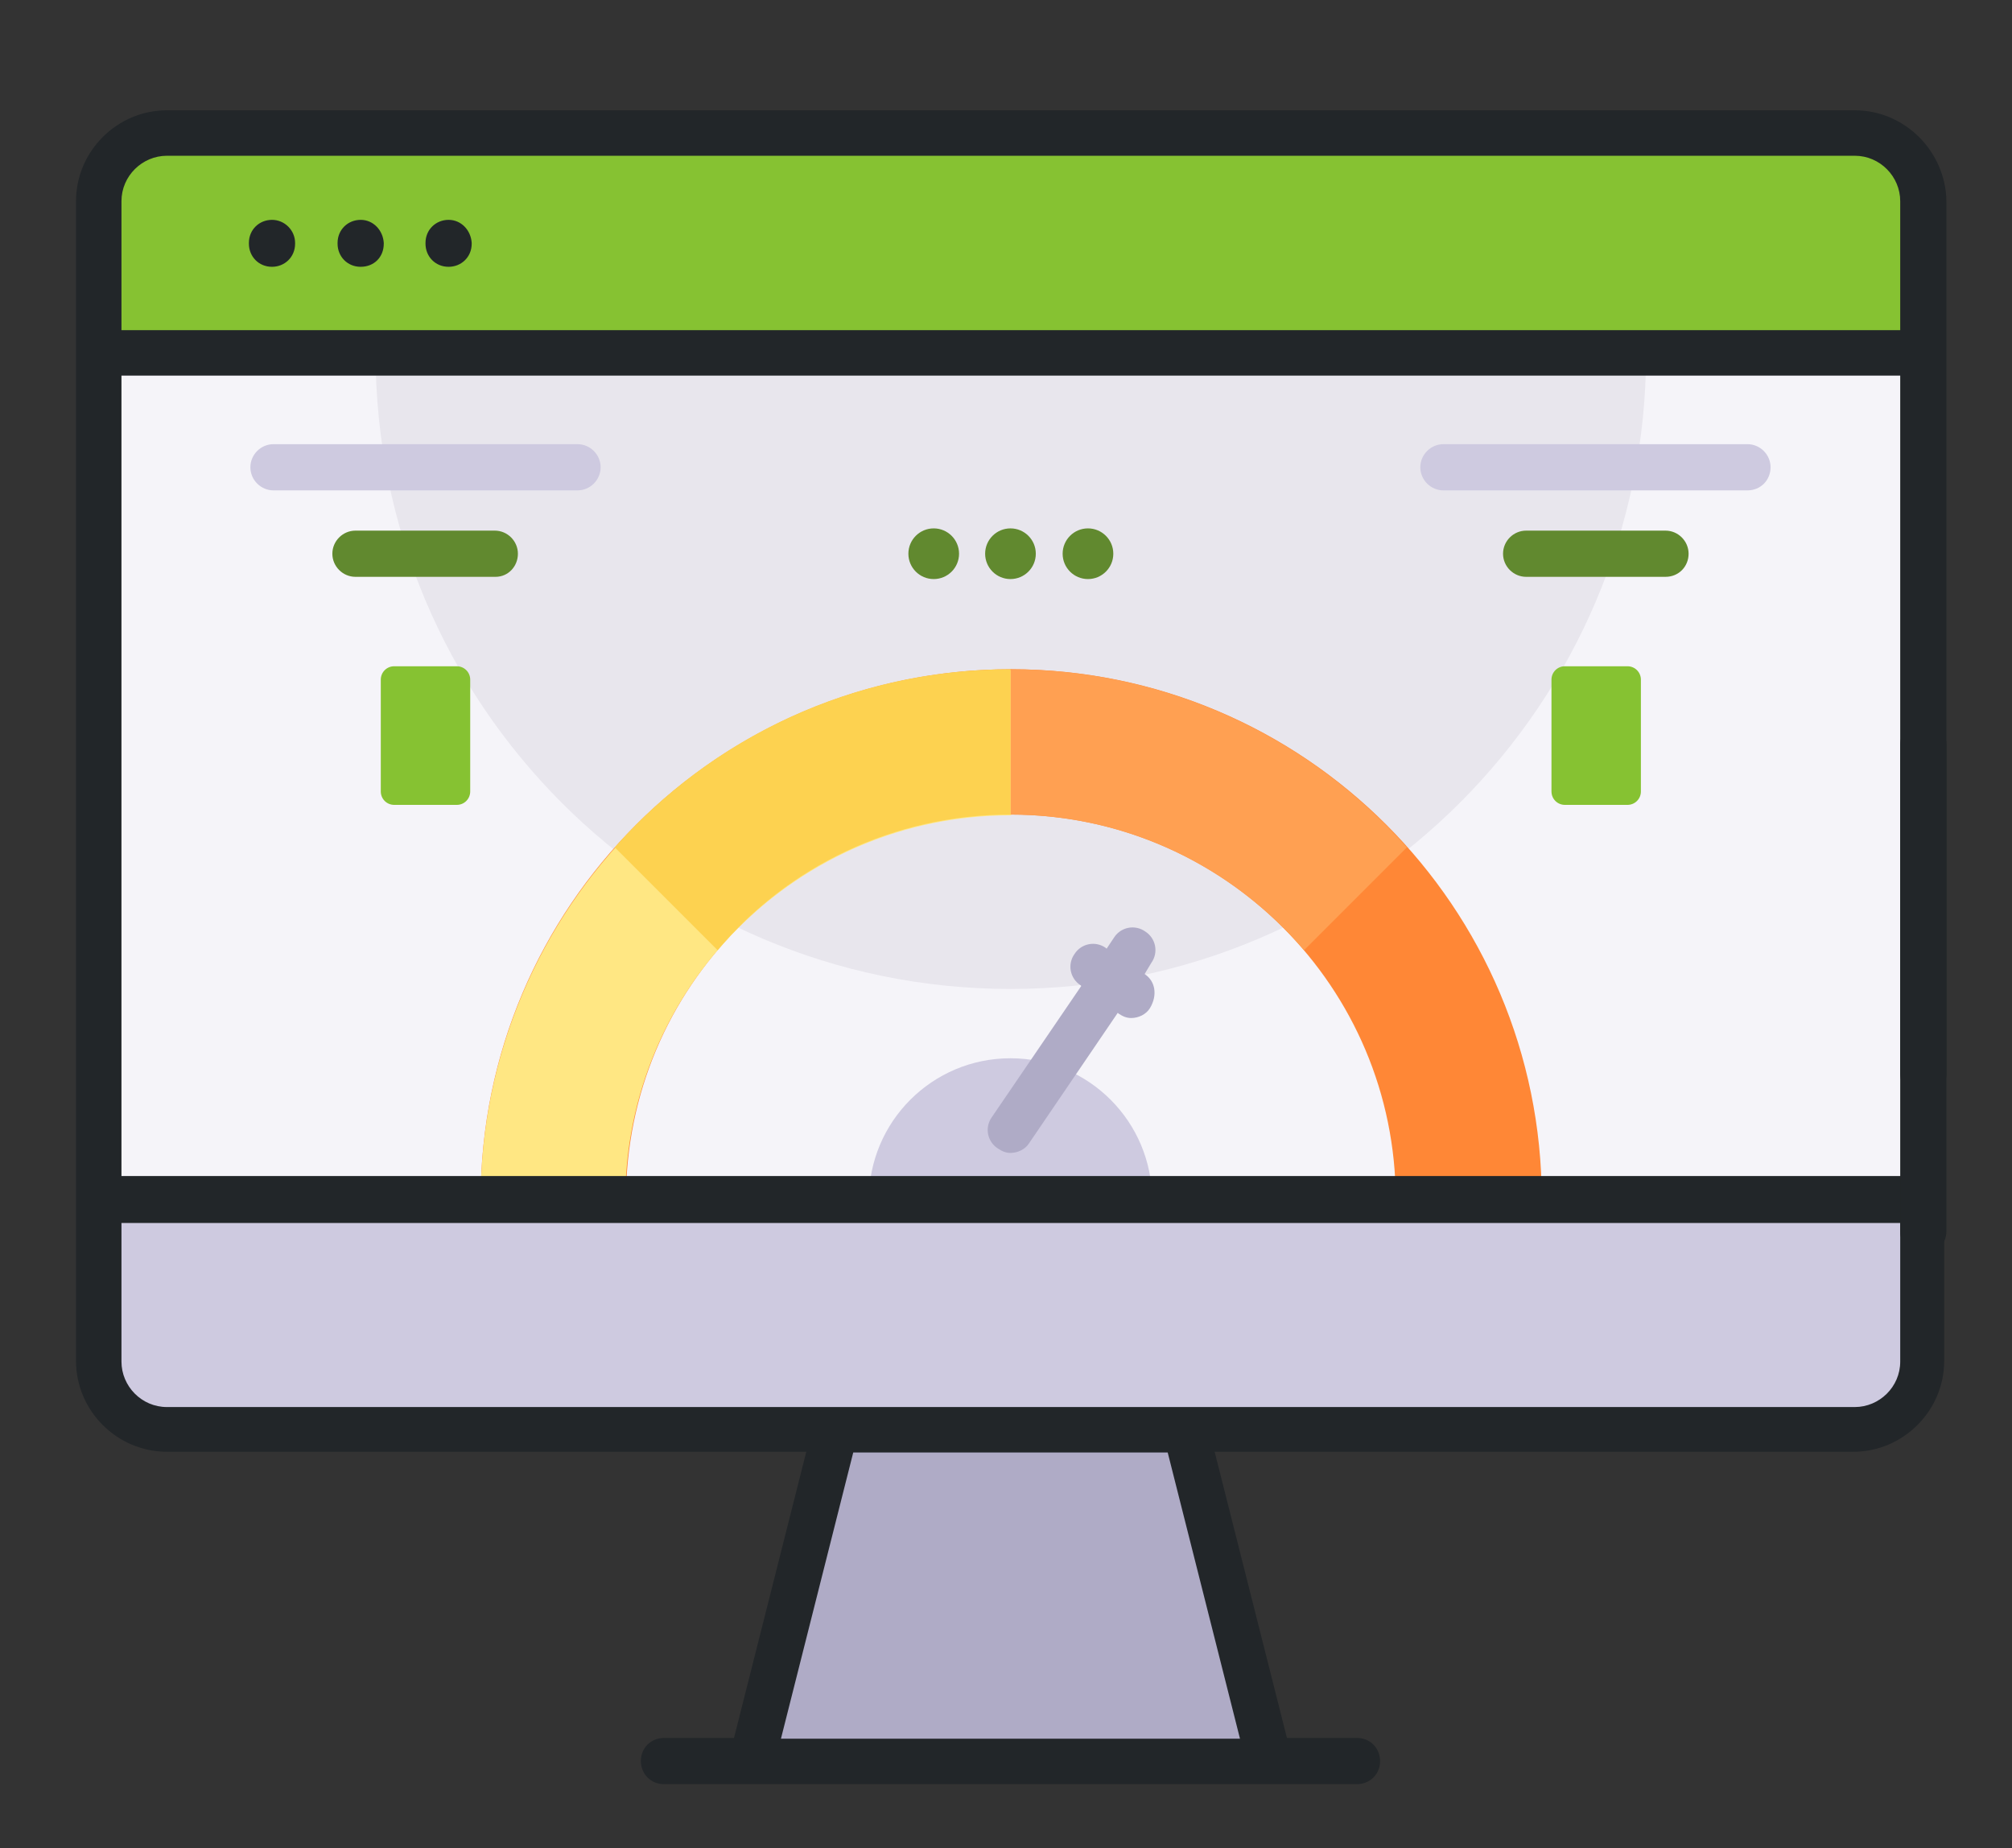 <?xml version="1.0" encoding="utf-8"?>
<!-- Generator: Adobe Illustrator 25.2.0, SVG Export Plug-In . SVG Version: 6.00 Build 0)  -->
<svg version="1.1" id="Capa_1" xmlns="http://www.w3.org/2000/svg" xmlns:xlink="http://www.w3.org/1999/xlink" x="0px" y="0px"
	 viewBox="0 0 270 248" style="enable-background:new 0 0 270 248;" xml:space="preserve">
<rect x="0" y="0" width="270" height="248" fill="#333333" stroke="none"/>
<style type="text/css">
	.st0{fill:#AFABC6;}
	.st1{fill:#F5F4F9;}
	.st2{fill:#E8E6ED;}
	.st3{fill:#CECAE0;}
	.st4{fill:#86C232;}
	.st5{fill:#FF8736;}
	.st6{fill:#FFE783;}
	.st7{fill:#FFA052;}
	.st8{fill:#FDD250;}
	.st9{fill:#61892F;}
	.st10{fill:#222629;}
</style>
<path class="st0" d="M170.3,236.4h-69.4l13.9-55h41.6L170.3,236.4z"/>
<path class="st1" d="M258,27v155.6c0,5.1-4.1,9.2-9.2,9.2H22.4c-5.1,0-9.2-4.1-9.2-9.2V27c0-5.1,4.1-9.2,9.2-9.2h226.5
	C253.9,17.9,258,22,258,27L258,27z"/>
<path class="st2" d="M220.9,47.4c0,47.1-38.2,85.3-85.3,85.3S50.4,94.4,50.4,47.4H220.9z"/>
<path class="st3" d="M116.6,161c0-10.5,8.5-19,19-19s19,8.5,19,19H116.6z"/>
<path class="st4" d="M258,47.4V27c0-5.1-4.1-9.2-9.2-9.2H22.4c-5.1,0-9.2,4.1-9.2,9.2v20.3H258z"/>
<path class="st3" d="M13.2,161v21.7c0,5.1,4.1,9.2,9.2,9.2h226.5c5.1,0,9.2-4.1,9.2-9.2V161H13.2z"/>
<path class="st5" d="M187.3,161c0-28.5-23.1-51.7-51.7-51.7S84,132.5,84,161H64.5c0-39.3,31.9-71.2,71.2-71.2s71.2,31.9,71.2,71.2
	H187.3z"/>
<path class="st6" d="M135.6,109.4c-28.5,0-51.7,23.1-51.7,51.7H64.5c0-39.3,31.9-71.2,71.2-71.2V109.4z"/>
<path class="st7" d="M188.8,113.7L175,127.5c-9.5-11.1-23.6-18.2-39.4-18.2V89.8C156.7,89.8,175.8,99,188.8,113.7z"/>
<path class="st8" d="M135.6,89.8v19.5c-15.7,0-29.9,7-39.3,18.2l-13.8-13.8C95.5,99,114.5,89.8,135.6,89.8z"/>
<path class="st0" d="M153.6,130.7L153.6,130.7l0.9-1.5c1-1.4,0.6-3.3-0.8-4.2c-1.4-1-3.3-0.6-4.2,0.8l-1,1.5l-0.1-0.1
	c-1.4-1-3.3-0.6-4.2,0.8c-1,1.4-0.6,3.3,0.8,4.2l0.1,0.1l-12,17.6c-1,1.4-0.6,3.3,0.8,4.2c0.6,0.4,1.1,0.6,1.7,0.6
	c1,0,2-0.5,2.5-1.3l11.9-17.5l0.1,0.1c0.6,0.4,1.1,0.6,1.7,0.6c1,0,2-0.5,2.5-1.3C155.4,133.5,155,131.6,153.6,130.7z"/>
<path class="st3" d="M77.5,65.8H36.7c-1.7,0-3.1-1.4-3.1-3.1s1.4-3.1,3.1-3.1h40.8c1.7,0,3.1,1.4,3.1,3.1S79.2,65.8,77.5,65.8z"/>
<path class="st9" d="M66.5,77.4H47.7c-1.7,0-3.1-1.4-3.1-3.1s1.4-3.1,3.1-3.1h18.7c1.7,0,3.1,1.4,3.1,3.1S68.2,77.4,66.5,77.4z"/>
<path class="st3" d="M234.5,65.8h-40.8c-1.7,0-3.1-1.4-3.1-3.1s1.4-3.1,3.1-3.1h40.8c1.7,0,3.1,1.4,3.1,3.1S236.3,65.8,234.5,65.8z"
	/>
<path class="st9" d="M223.5,77.4h-18.7c-1.7,0-3.1-1.4-3.1-3.1s1.4-3.1,3.1-3.1h18.7c1.7,0,3.1,1.4,3.1,3.1S225.3,77.4,223.5,77.4z"
	/>
<path class="st4" d="M61.3,108h-8.4c-1,0-1.8-0.8-1.8-1.8v-15c0-1,0.8-1.8,1.8-1.8h8.4c1,0,1.8,0.8,1.8,1.8v15
	C63.1,107.2,62.3,108,61.3,108z"/>
<path class="st4" d="M218.4,108H210c-1,0-1.8-0.8-1.8-1.8v-15c0-1,0.8-1.8,1.8-1.8h8.4c1,0,1.8,0.8,1.8,1.8v15
	C220.2,107.2,219.4,108,218.4,108z"/>
<circle class="st9" cx="146" cy="74.3" r="3.4"/>
<circle class="st9" cx="135.6" cy="74.3" r="3.4"/>
<circle class="st9" cx="125.3" cy="74.3" r="3.4"/>
<g>
	<path class="st10" d="M36.5,29.5c-1.7,0-3.1,1.3-3.1,3.1v0.1c0,1.7,1.3,3.1,3.1,3.1c1.7,0,3.1-1.3,3.1-3.1v-0.1
		C39.6,30.9,38.2,29.5,36.5,29.5z"/>
	<path class="st10" d="M48.4,29.5c-1.7,0-3.1,1.3-3.1,3.1v0.1c0,1.7,1.3,3.1,3.1,3.1s3.1-1.3,3.1-3.1v-0.1
		C51.4,30.9,50.1,29.5,48.4,29.5z"/>
	<path class="st10" d="M60.2,29.5c-1.7,0-3.1,1.3-3.1,3.1v0.1c0,1.7,1.3,3.1,3.1,3.1c1.7,0,3.1-1.3,3.1-3.1v-0.1
		C63.2,30.9,61.9,29.5,60.2,29.5z"/>
	<path class="st10" d="M248.9,14.8H22.4c-6.7,0-12.2,5.5-12.2,12.2v155.6c0,6.7,5.5,12.2,12.2,12.2h85.8l-9.7,38.4h-9.4
		c-1.7,0-3.1,1.3-3.1,3.1c0,1.7,1.3,3.1,3.1,3.1h93c1.7,0,3.1-1.3,3.1-3.1c0-1.7-1.3-3.1-3.1-3.1h-9.4l-9.7-38.4h85.7
		c6.7,0,12.2-5.5,12.2-12.2v-21.7c0-1.7-1.3-3.1-3.1-3.1c-0.1,0-0.1,0-0.2,0c-0.1,0-0.1,0-0.2,0H16.3V50.4H255v93.7
		c0,1.7,1.3,3.1,3.1,3.1c1.7,0,3.1-1.3,3.1-3.1V27C261.1,20.3,255.6,14.8,248.9,14.8L248.9,14.8z M166.4,233.3h-61.6l9.7-38.4h42.2
		L166.4,233.3z M255,164.1v18.6c0,3.4-2.8,6.1-6.1,6.1H22.4c-3.4,0-6.1-2.8-6.1-6.1v-18.6H255z M16.3,44.3V27c0-3.4,2.8-6.1,6.1-6.1
		h226.5c3.4,0,6.1,2.8,6.1,6.1v17.3H16.3L16.3,44.3z"/>
</g>
<path class="st10" d="M255,165.3V99.9c0-1.7,1.3-3.1,3.1-3.1c1.7,0,3.1,1.3,3.1,3.1v65.3c0,1.7-1.3,3.1-3.1,3.1
	C256.3,168.3,255,166.9,255,165.3z"/>
</svg>
